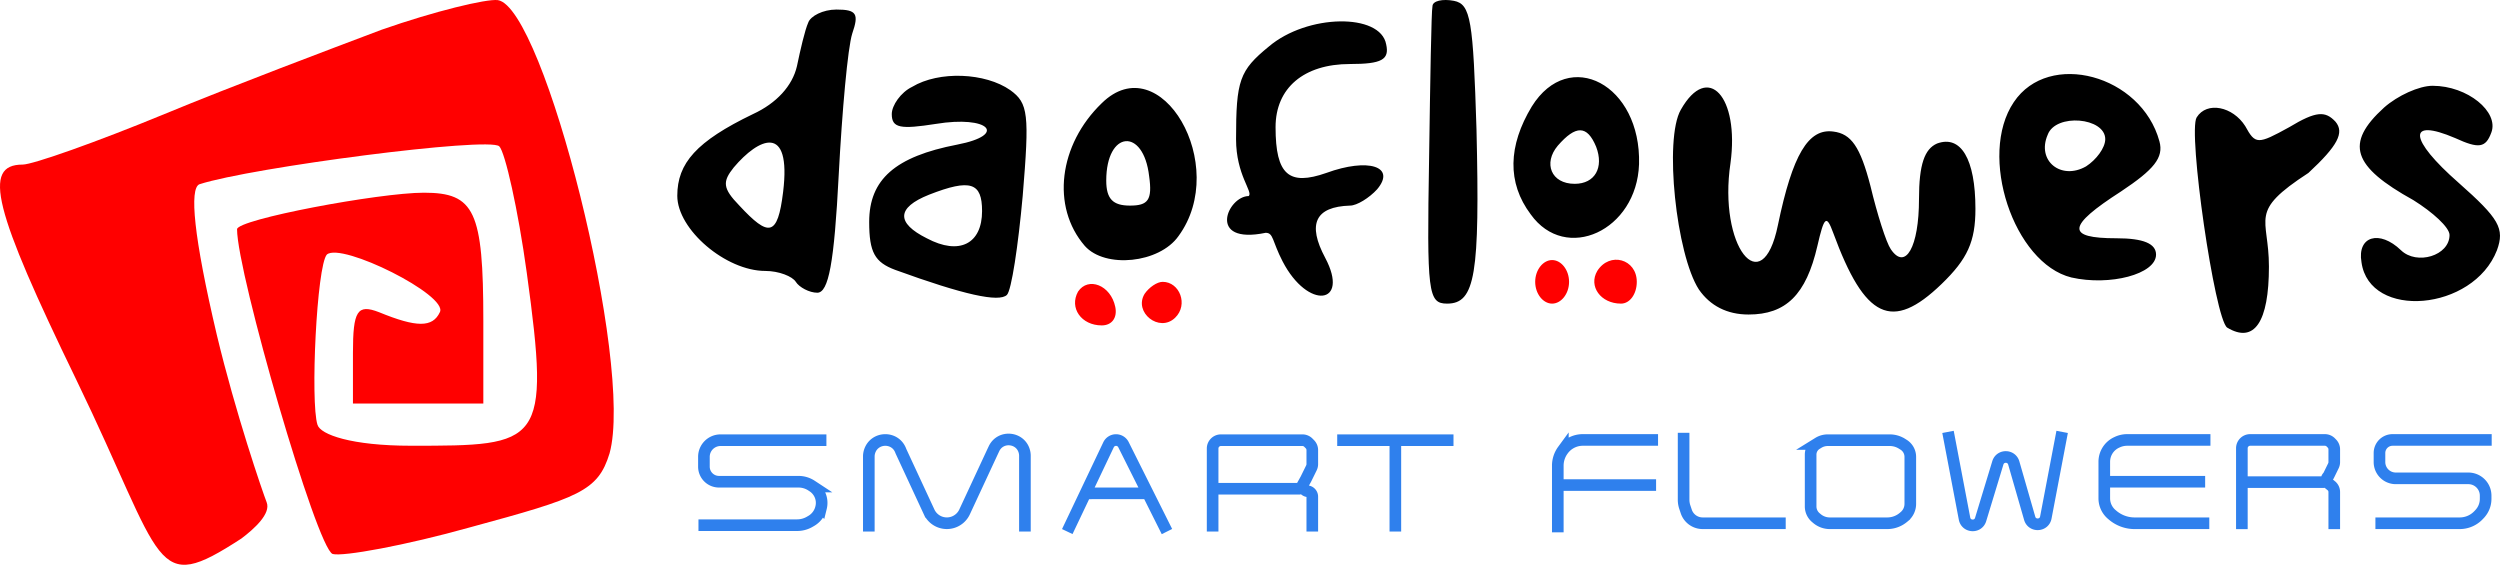 <svg width="301" height="68" fill="none" xmlns="http://www.w3.org/2000/svg"><path d="M202.706 52.111v8.055c0 .306.05.61.147.9l.171.511A2.083 2.083 0 0 0 205 63h10M266.137 52.97h-10.025c-.412 0-.82.09-1.193.264l-.079.036a2.564 2.564 0 0 0-1.484 2.327v4.404c0 .579.198 1.14.562 1.591.098.123.208.236.328.338l.109.093c.739.63 1.679.977 2.65.977H266M253.5 58h12M269.921 63.706V53.97a1 1 0 0 1 1-1h8.993a1 1 0 0 1 .715.3l.13.134a1 1 0 0 1 .286.7v1.536a1 1 0 0 1-.102.44l-.57 1.165a.538.538 0 0 1-.099.14.54.54 0 0 0 .044.794l.369.302a.977.977 0 0 1 .358.755v4.47M279.861 58.048h-9.94M199.629 52.97h-9.06a2.945 2.945 0 0 0-2.379 1.207l-.022.03a3.153 3.153 0 0 0-.609 1.864v8.023M187.795 58.403h11.598M227.527 53h-7.466c-.406 0-.804.114-1.148.33l-.205.127a1.505 1.505 0 0 0-.708 1.278V60.975a1.762 1.762 0 0 0 .634 1.353l.141.118c.43.358.971.554 1.531.554h6.919c.708 0 1.393-.248 1.936-.7l.123-.103a1.992 1.992 0 0 0 .716-1.53v-5.664a1.72 1.72 0 0 0-.808-1.458l-.2-.125a2.763 2.763 0 0 0-1.465-.42zM234.54 52l1.989 10.443c.195 1.026 1.635 1.103 1.939.104l2.072-6.817c.289-.953 1.642-.943 1.917.014l1.917 6.659c.291 1.011 1.747.944 1.943-.09L248.282 52M300 52.97h-11.934a1.576 1.576 0 0 0-1.576 1.576v1.087a1.96 1.96 0 0 0 1.961 1.96h8.739a2.081 2.081 0 0 1 2.081 2.08v.392c0 .675-.258 1.325-.72 1.817l-.127.135a3.12 3.12 0 0 1-2.274.983H286M161 53h7m7 0h-7m0 0v11M128.5 64l4.967-10.448a1 1 0 0 1 1.797-.018L140.5 64M130.776 59.4l7.84-.002M104.606 64v-9.041c0-.21.033-.417.098-.615.581-1.78 3.076-1.84 3.741-.09l.031.08 3.392 7.305a2.353 2.353 0 0 0 4.265 0l3.398-7.306.145-.305c.796-1.669 3.249-1.405 3.672.395.035.146.052.297.052.447V64M146 64V54a1 1 0 0 1 1-1h9.815c.269 0 .525.108.713.299l.186.188c.183.187.286.439.286.701V55.883c0 .153-.035.304-.102.442l-.663 1.349-.275.495a.663.663 0 0 0 .479.976c.323.05.561.328.561.655V64M156.6 58.846h-10.781M99.5 53H86.753a2.002 2.002 0 0 0-2.001 2.001v1.184A1.815 1.815 0 0 0 86.567 58h9.574c.56 0 1.108.165 1.575.475l.155.102a2.362 2.362 0 0 1 .996 2.5l-.009.036a2.507 2.507 0 0 1-1.187 1.605l-.19.11a3.01 3.01 0 0 1-1.507.404H84.095" stroke="#2F80ED" stroke-width="1.4"/><path d="M172.47.756c-.136.525-.272 8.917-.408 18.36-.272 16.129-.136 17.44 2.174 17.44 3.398 0 3.942-3.54 3.534-20.981C177.362 2.46 177.091.494 175.052.1c-1.359-.263-2.582 0-2.582.655zM97.311 2.723c-.407.918-.95 3.279-1.359 5.246-.543 2.36-2.446 4.458-5.3 5.77-6.796 3.278-9.106 5.9-9.106 9.835 0 4.065 5.844 9.048 10.6 9.048 1.632 0 3.263.656 3.67 1.312.408.655 1.631 1.31 2.583 1.31 1.359 0 2.038-3.54 2.582-14.162.408-7.737 1.087-15.343 1.631-17.047.815-2.36.544-2.885-1.903-2.885-1.63 0-3.126.786-3.398 1.573zm-3.024 20.39c-.66 5.41-1.732 5.444-5.266 1.641-2.039-2.098-2.039-2.885-.68-4.59 2.99-3.54 6.966-5.411 5.946 2.949zM152.763 5.608c-3.534 2.885-3.942 4.066-3.942 11.147 0 4.327 2.073 6.325 1.53 6.85-2.549 0-5.097 5.9 2.038 4.425.951 0 .764.984 2.038 3.443 3.058 5.9 8.121 5.215 5.131-.424-2.174-4.066-1.223-6.164 2.99-6.295.816 0 2.311-.918 3.262-1.967 2.311-2.754-1.087-3.803-6.116-1.967-4.485 1.574-6.116.262-6.116-5.508 0-4.72 3.398-7.605 8.97-7.605 3.806 0 4.757-.525 4.349-2.36-.679-3.804-9.513-3.673-14.134.261zM109.815 10.46c-1.359.656-2.446 2.23-2.446 3.279 0 1.704 1.087 1.836 5.3 1.18 6.388-1.05 8.698 1.311 2.582 2.492-7.475 1.442-10.601 4.196-10.601 9.31 0 3.672.68 4.852 3.126 5.77 8.291 3.016 12.504 3.934 13.455 3.016.544-.524 1.359-5.9 1.903-11.933.816-9.835.68-11.147-1.495-12.72-2.99-2.098-8.562-2.36-11.824-.394zm8.426 14.95c0 3.934-2.718 5.376-6.659 3.278-3.67-1.836-3.67-3.672.272-5.245 5.028-1.967 6.387-1.443 6.387 1.967zM184.429 12.82c-2.854 4.722-2.99 9.18-.135 12.983 4.213 5.901 12.775 1.967 13.047-6.032.272-9.573-8.427-14.163-12.912-6.95zm7.747 4.853c.952 2.492-.136 4.459-2.582 4.459-2.854 0-3.805-2.492-2.039-4.59 2.175-2.492 3.534-2.492 4.621.13zM242.463 12.296c-4.349 6.426 0 19.408 6.931 21.113 4.621 1.05 10.194-.393 10.194-2.754 0-1.311-1.495-1.967-4.757-1.967-6.116 0-5.98-1.442.544-5.639 3.941-2.622 5.164-4.065 4.62-6.032-2.174-8-13.319-11.015-17.532-4.72zm11.009 4.459c0 1.049-1.088 2.491-2.311 3.278-2.99 1.705-5.98-.655-4.621-3.803.952-2.622 6.932-2.098 6.932.525zM132.648 12.427c-5.165 4.983-6.116 12.458-2.039 17.18 2.447 2.753 8.97 2.097 11.281-1.181 6.252-8.524-2.175-22.949-9.242-15.999zm5.708 8.786c.408 2.885-.136 3.541-2.31 3.541-2.039 0-2.854-.787-2.854-3.016 0-6.032 4.485-6.426 5.164-.525zM202.37 13.214c-2.039 3.54-.544 17.441 2.174 21.638 1.359 1.967 3.398 3.016 5.98 3.016 4.485 0 6.932-2.36 8.291-8.262.815-3.54 1.087-3.803 1.903-1.574 3.805 10.36 7.067 11.934 13.047 6.164 3.126-3.016 4.077-5.114 4.077-9.048 0-6.033-1.767-8.918-4.621-7.869-1.495.656-2.174 2.492-2.174 6.688 0 5.77-1.631 8.655-3.398 6.033-.544-.787-1.631-4.197-2.446-7.606-1.224-4.721-2.311-6.295-4.485-6.557-2.991-.393-4.893 2.754-6.66 11.278-1.903 9.31-7.203 2.491-5.708-7.475 1.087-8-2.718-12.196-5.98-6.426zM287.041 12.952c-4.757 4.327-3.805 7.081 3.534 11.147 2.31 1.442 4.349 3.278 4.349 4.196 0 2.491-3.941 3.672-5.844 1.836-2.582-2.492-5.3-1.705-4.757 1.442.952 6.95 13.455 5.901 16.309-1.442.952-2.623.272-3.803-4.621-8.13-5.98-5.246-6.251-7.869-.407-5.377 2.854 1.311 3.669 1.18 4.349-.656.951-2.492-2.854-5.639-7.068-5.639-1.63 0-4.213 1.18-5.844 2.623zM264.48 14.132c-1.087 1.705 2.175 24.26 3.67 25.31 3.262 1.966 5.029-.657 5.029-7.344 0-6.033-2.549-6.526 4.756-11.278 3.534-3.278 4.35-4.852 3.262-6.163-1.223-1.312-2.31-1.312-5.572.655-3.805 2.098-4.077 2.098-5.3-.13-1.495-2.361-4.621-3.017-5.845-1.05z" fill="#000"/><path d="M184.837 33.934c0 1.442.952 2.622 2.039 2.622 1.087 0 2.039-1.18 2.039-2.622 0-1.443-.952-2.623-2.039-2.623-1.087 0-2.039 1.18-2.039 2.623zM192.312 32.622c-1.087 1.836.408 3.934 2.854 3.934 1.087 0 1.903-1.18 1.903-2.622 0-2.754-3.262-3.672-4.757-1.312zM129.794 35.114c-1.087 1.967.408 4.065 2.854 4.065 1.223 0 1.903-.918 1.631-2.23-.544-2.622-3.262-3.671-4.485-1.835zM137.812 35.376c-1.359 2.23 1.767 4.721 3.67 2.885 1.631-1.574.544-4.327-1.495-4.327-.68 0-1.631.655-2.175 1.442zM45.983 3.567c-6.279 2.37-17.965 6.77-26.162 10.156-8.198 3.385-15.872 6.093-17.093 6.093-4.884 0-3.489 5.416 6.453 25.896 10.814 22.342 9.167 26.085 19.884 19.126 1.57-1.185 3.567-2.998 3.044-4.352-.524-1.354-3.742-10.712-6.01-20.19-2.79-11.848-3.313-17.603-2.092-18.11 6.279-2.032 34.883-5.755 36.104-4.57.698.677 2.268 7.616 3.314 15.233 2.86 20.818 1.744 20.818-13.953 20.818-7.151 0-10.898-1.34-11.247-2.524-.873-2.708-.09-19.14 1.13-20.495 1.745-1.523 14.652 4.909 13.605 6.94-.872 1.862-2.79 1.862-7.325 0-2.617-1.016-3.14-.17-3.14 4.908v6.093h15.698v-9.986c0-13.202-1.047-15.402-7.151-15.402-5.407 0-22.5 3.216-22.5 4.4 0 5.248 9.593 38.422 11.511 39.099 1.221.338 8.721-1.016 16.57-3.216 13.081-3.554 15.373-4.329 16.768-8.899C76.356 43.922 65.518.86 59.937.013c-1.396-.17-7.675 1.354-13.954 3.554z" fill="red"/></svg>